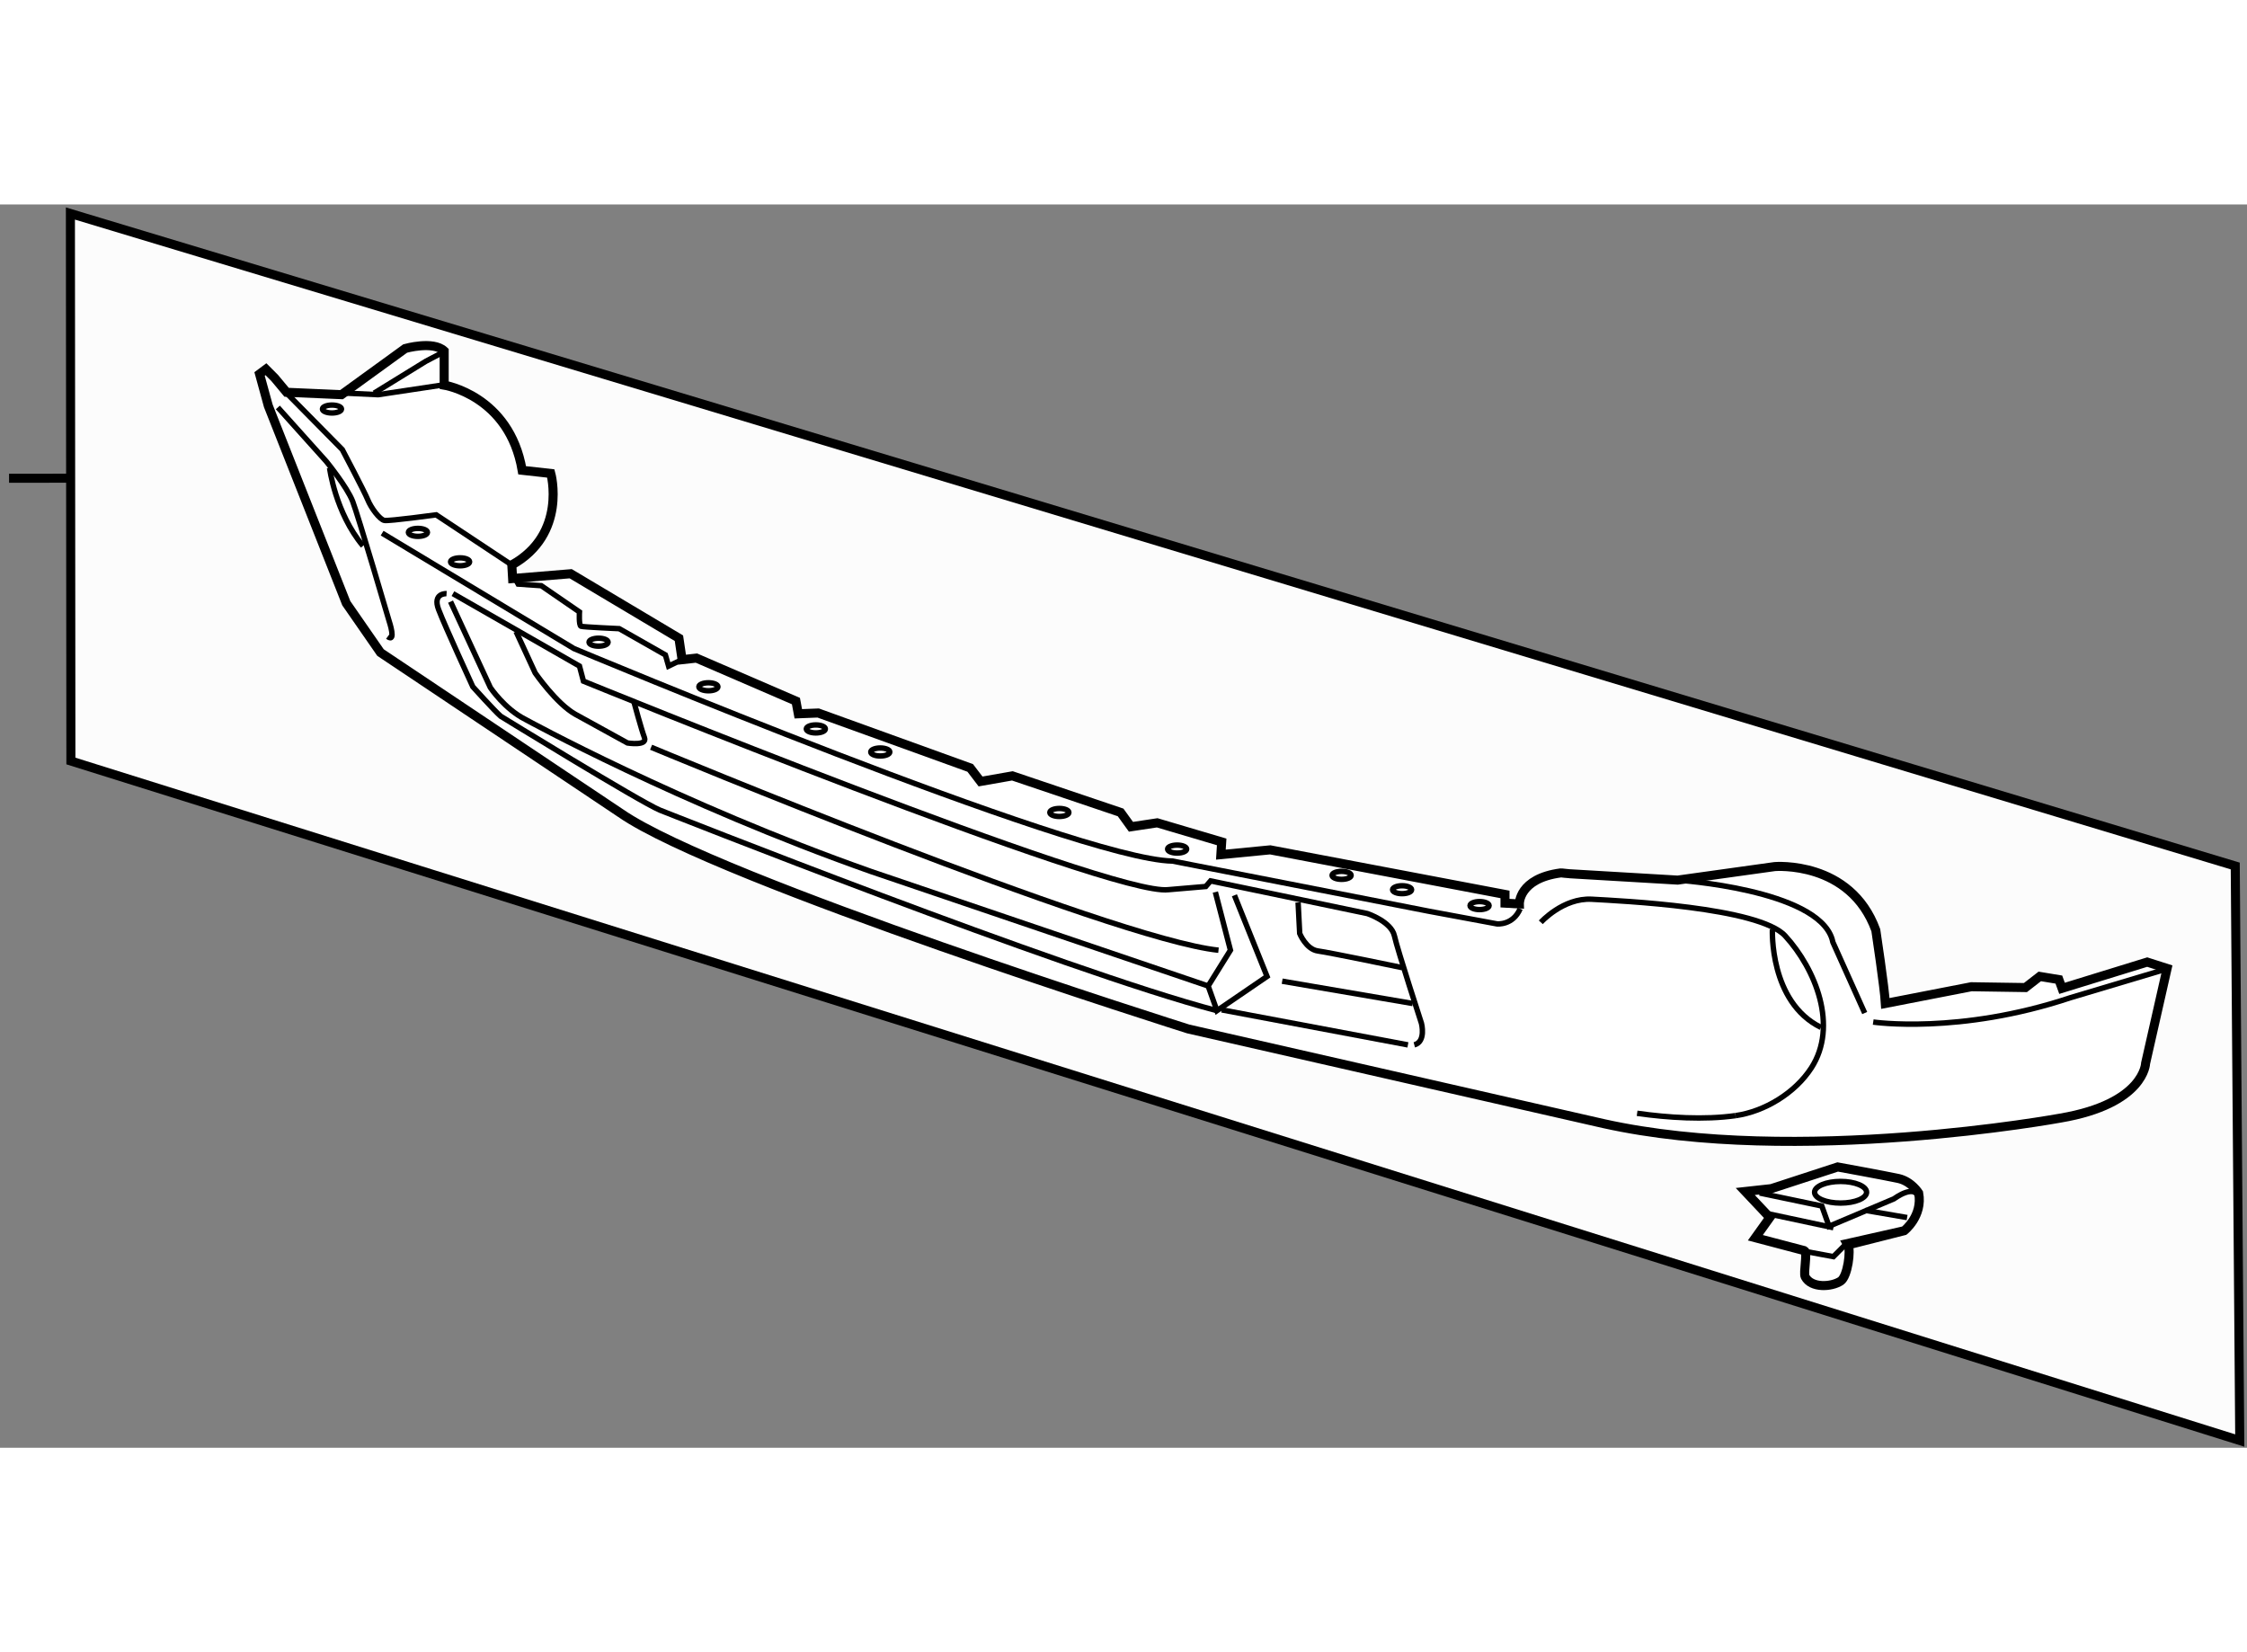 <?xml version="1.0" encoding="utf-8"?>
<!-- Generator: Adobe Illustrator 15.1.0, SVG Export Plug-In . SVG Version: 6.00 Build 0)  -->
<!DOCTYPE svg PUBLIC "-//W3C//DTD SVG 1.1//EN" "http://www.w3.org/Graphics/SVG/1.1/DTD/svg11.dtd">
<svg version="1.1" xmlns="http://www.w3.org/2000/svg" xmlns:xlink="http://www.w3.org/1999/xlink" x="0px" y="0px" width="244.8px"
	 height="180px" viewBox="56.722 70.941 124.178 68.709" enable-background="new 0 0 244.8 180" xml:space="preserve">
	
<rect x="56.722" y="70.941" width="124.178" height="68.709" fill="#808080" stroke="none"/>
	
<g><polygon fill="#FCFCFC" stroke="#000000" stroke-width="0.5" points="180.25,107.5 180.5,139.25 60.64,101.698 60.613,71.441 		
				"></polygon><line fill="none" stroke="#000000" stroke-width="0.5" x1="60.556" y1="86.069" x2="57.222" y2="86.073"></line></g><g><path fill="#FFFFFF" stroke="#000000" stroke-width="0.5" d="M77.75,95.704l-1.891-2.727l-4.31-10.908l-0.483-1.76l0.352-0.263
				l0.483,0.483l0.66,0.792l3.035,0.132l3.518-2.551c0,0,1.54-0.439,2.155,0.132v1.891c0,0,3.606,0.573,4.31,4.707l1.583,0.176
				c0,0,0.923,3.342-2.155,5.056l0.044,0.749l3.21-0.264l5.981,3.563l0.176,1.187l0.792-0.088l5.498,2.375l0.131,0.703l1.1-0.043
				l8.401,3.035l0.571,0.748l1.759-0.309l5.981,2.021l0.572,0.793l1.451-0.219l3.563,1.055l-0.045,0.703l2.727-0.264l12.975,2.463
				v0.482l0.792,0.045c0,0-0.044-1.406,2.287-1.715c0.044-0.006,0.438,0.049,0.483,0.045l5.981,0.352l5.365-0.748
				c0,0,4.178-0.352,5.585,3.518c0,0,0.485,3.211,0.529,4.047l4.749-0.924l2.991,0.045l0.792-0.615l1.055,0.174l0.176,0.484
				l4.707-1.451l1.099,0.352l-1.187,5.234c0,0-0.044,2.242-4.707,3.035c0,0-14.558,2.682-25.244,0.307l-22.958-5.232
				c0,0-25.948-8.182-31.358-11.92L77.75,95.704z"></path><path fill="none" stroke="#000000" stroke-width="0.3" d="M72.385,81.19l3.254,3.298c0,0,1.231,2.332,1.407,2.772
				c0.176,0.439,0.66,1.099,0.923,1.143s2.859-0.309,2.859-0.309l4.179,2.771"></path><path fill="none" stroke="#000000" stroke-width="0.3" d="M85.095,91.438l0.264,0.483l1.275,0.088l2.111,1.451
				c0,0-0.044,0.748,0.088,0.793c0.132,0.043,2.111,0.132,2.111,0.132l2.551,1.451l0.176,0.616l1.011-0.485"></path><path fill="none" stroke="#000000" stroke-width="0.3" d="M81.753,92.448l6.993,4.004l0.22,0.834c0,0,29.203,11.92,32.326,11.523
				l2.066-0.176l0.266-0.309l8.663,1.805c0,0,1.319,0.439,1.495,1.23c0.176,0.793,1.496,4.838,1.496,4.838s0.264,1.012-0.396,1.188"></path><path fill="none" stroke="#000000" stroke-width="0.3" d="M77.839,89.106l10.599,6.377c0,0,27.751,11.654,33.074,11.744
				l14.161,2.77l3.782,0.703c0,0,0.879,0.09,1.275-0.836"></path><path fill="none" stroke="#000000" stroke-width="0.3" d="M128.46,109.513l0.088,1.715c0,0,0.353,0.881,1.012,0.969
				s4.661,0.922,4.661,0.922"></path><path fill="none" stroke="#000000" stroke-width="0.3" d="M152.633,121.296c-1.724,0.242-3.722,0.115-5.438-0.129"></path><path fill="none" stroke="#000000" stroke-width="0.3" d="M141.874,110.612c0,0,1.231-1.363,2.815-1.275
				c1.582,0.09,9.234,0.439,10.688,2.023c1.692,1.848,2.94,4.99,1.446,7.299c-0.896,1.385-2.579,2.41-4.19,2.637"></path><path fill="none" stroke="#000000" stroke-width="0.3" d="M154.672,111.009c0,0-0.177,4.002,2.682,5.41"></path><path fill="none" stroke="#000000" stroke-width="0.3" d="M149.438,108.282c0,0,7.679,0.506,8.532,3.254
				c0.018,0.059,0.032,0.117,0.044,0.176l1.759,3.914"></path><path fill="none" stroke="#000000" stroke-width="0.3" d="M85.242,94.545l1.055,2.286c0,0,1.173,1.701,2.229,2.289
				c1.056,0.586,2.874,1.582,2.874,1.582s1.114,0.178,0.938-0.293c-0.176-0.469-0.586-1.994-0.586-1.994"></path><path fill="none" stroke="#000000" stroke-width="0.3" d="M72.077,82.158l2.683,2.99c0,0,1.144,1.407,1.451,2.199
				c0.308,0.792,2.023,6.641,2.023,6.641s0.397,1.188-0.087,0.836"></path><path fill="none" stroke="#000000" stroke-width="0.3" d="M74.936,85.5c0,0,0.308,2.463,1.847,4.31"></path><polyline fill="none" stroke="#000000" stroke-width="0.3" points="81.137,80.925 77.619,81.454 75.772,81.366 		"></polyline><polyline fill="none" stroke="#000000" stroke-width="0.3" points="77.399,81.366 80.258,79.606 81.093,79.167 		"></polyline><path fill="none" stroke="#000000" stroke-width="0.3" d="M81.401,92.448c0,0-0.792-0.044-0.44,0.881
				c0.352,0.924,1.891,4.266,1.891,4.266s1.187,1.318,1.539,1.627c0,0,7.653,4.705,8.796,5.189c0,0,22.386,8.885,30.787,11.084"></path><path fill="none" stroke="#000000" stroke-width="0.3" d="M81.621,92.89l2.199,4.748c0,0,0.792,1.188,1.936,1.76
				c0,0,8.488,4.662,19.087,8.4l18.648,6.334"></path><path fill="none" stroke="#000000" stroke-width="0.3" d="M92.704,100.937c0,0,25.421,10.6,31.357,11.217"></path><polyline fill="none" stroke="#000000" stroke-width="0.3" points="124.941,109.118 126.744,113.604 123.975,115.495 
				123.49,114.132 124.721,112.153 123.887,108.94 		"></polyline><line fill="none" stroke="#000000" stroke-width="0.3" x1="127.58" y1="113.866" x2="134.793" y2="115.099"></line><line fill="none" stroke="#000000" stroke-width="0.3" x1="124.238" y1="115.45" x2="134.529" y2="117.386"></line><ellipse fill="none" stroke="#000000" stroke-width="0.3" cx="79.818" cy="89.063" rx="0.528" ry="0.22"></ellipse><ellipse fill="none" stroke="#000000" stroke-width="0.3" cx="75.068" cy="82.246" rx="0.528" ry="0.219"></ellipse><ellipse fill="none" stroke="#000000" stroke-width="0.3" cx="82.148" cy="90.69" rx="0.528" ry="0.219"></ellipse><ellipse fill="none" stroke="#000000" stroke-width="0.3" cx="89.801" cy="95.131" rx="0.528" ry="0.22"></ellipse><ellipse fill="none" stroke="#000000" stroke-width="0.3" cx="95.871" cy="97.595" rx="0.528" ry="0.221"></ellipse><ellipse fill="none" stroke="#000000" stroke-width="0.3" cx="101.808" cy="99.925" rx="0.528" ry="0.221"></ellipse><ellipse fill="none" stroke="#000000" stroke-width="0.3" cx="105.37" cy="101.2" rx="0.528" ry="0.221"></ellipse><ellipse fill="none" stroke="#000000" stroke-width="0.3" cx="115.266" cy="104.542" rx="0.528" ry="0.221"></ellipse><ellipse fill="none" stroke="#000000" stroke-width="0.3" cx="121.775" cy="106.565" rx="0.528" ry="0.221"></ellipse><ellipse fill="none" stroke="#000000" stroke-width="0.3" cx="134.207" cy="108.81" rx="0.527" ry="0.219"></ellipse><ellipse fill="none" stroke="#000000" stroke-width="0.3" cx="130.864" cy="108.017" rx="0.528" ry="0.221"></ellipse><ellipse fill="none" stroke="#000000" stroke-width="0.3" cx="138.488" cy="109.688" rx="0.528" ry="0.221"></ellipse><path fill="none" stroke="#000000" stroke-width="0.3" d="M160.242,116.124c0,0,4.751,0.705,10.909-1.348l5.101-1.525"></path></g>



	
<g><path fill="#FFFFFF" stroke="#000000" stroke-width="0.5" d="M158.851,128.448c0.004,0,3.106-0.793,3.106-0.793
				s1.036-0.805,0.798-2.083c0,0-0.398-0.64-1.116-0.802c-0.723-0.156-3.359-0.638-3.359-0.638l-3.67,1.198l-1.438,0.158l1.356,1.439
				l-0.799,1.117c0,0,2.685,0.714,2.716,0.718c0.183,0.108-0.074,1.22,0.038,1.439c0.336,0.639,1.448,0.572,1.958,0.24
				C158.835,130.183,159.017,128.73,158.851,128.448z"></path><path fill="none" stroke="#000000" stroke-width="0.3" d="M153.971,125.572l3.432,0.718l0.399,1.12l3.592-1.519
				c0,0,1.28-0.959,1.361,0.079"></path><line fill="none" stroke="#000000" stroke-width="0.3" x1="154.287" y1="126.688" x2="158.044" y2="127.489"></line><polyline fill="none" stroke="#000000" stroke-width="0.3" points="158.681,128.448 158.044,129.088 156.126,128.733 		"></polyline><ellipse fill="none" stroke="#000000" stroke-width="0.3" cx="158.44" cy="125.53" rx="1.437" ry="0.598"></ellipse><line fill="none" stroke="#000000" stroke-width="0.3" x1="162.116" y1="126.929" x2="159.8" y2="126.53"></line></g>


</svg>